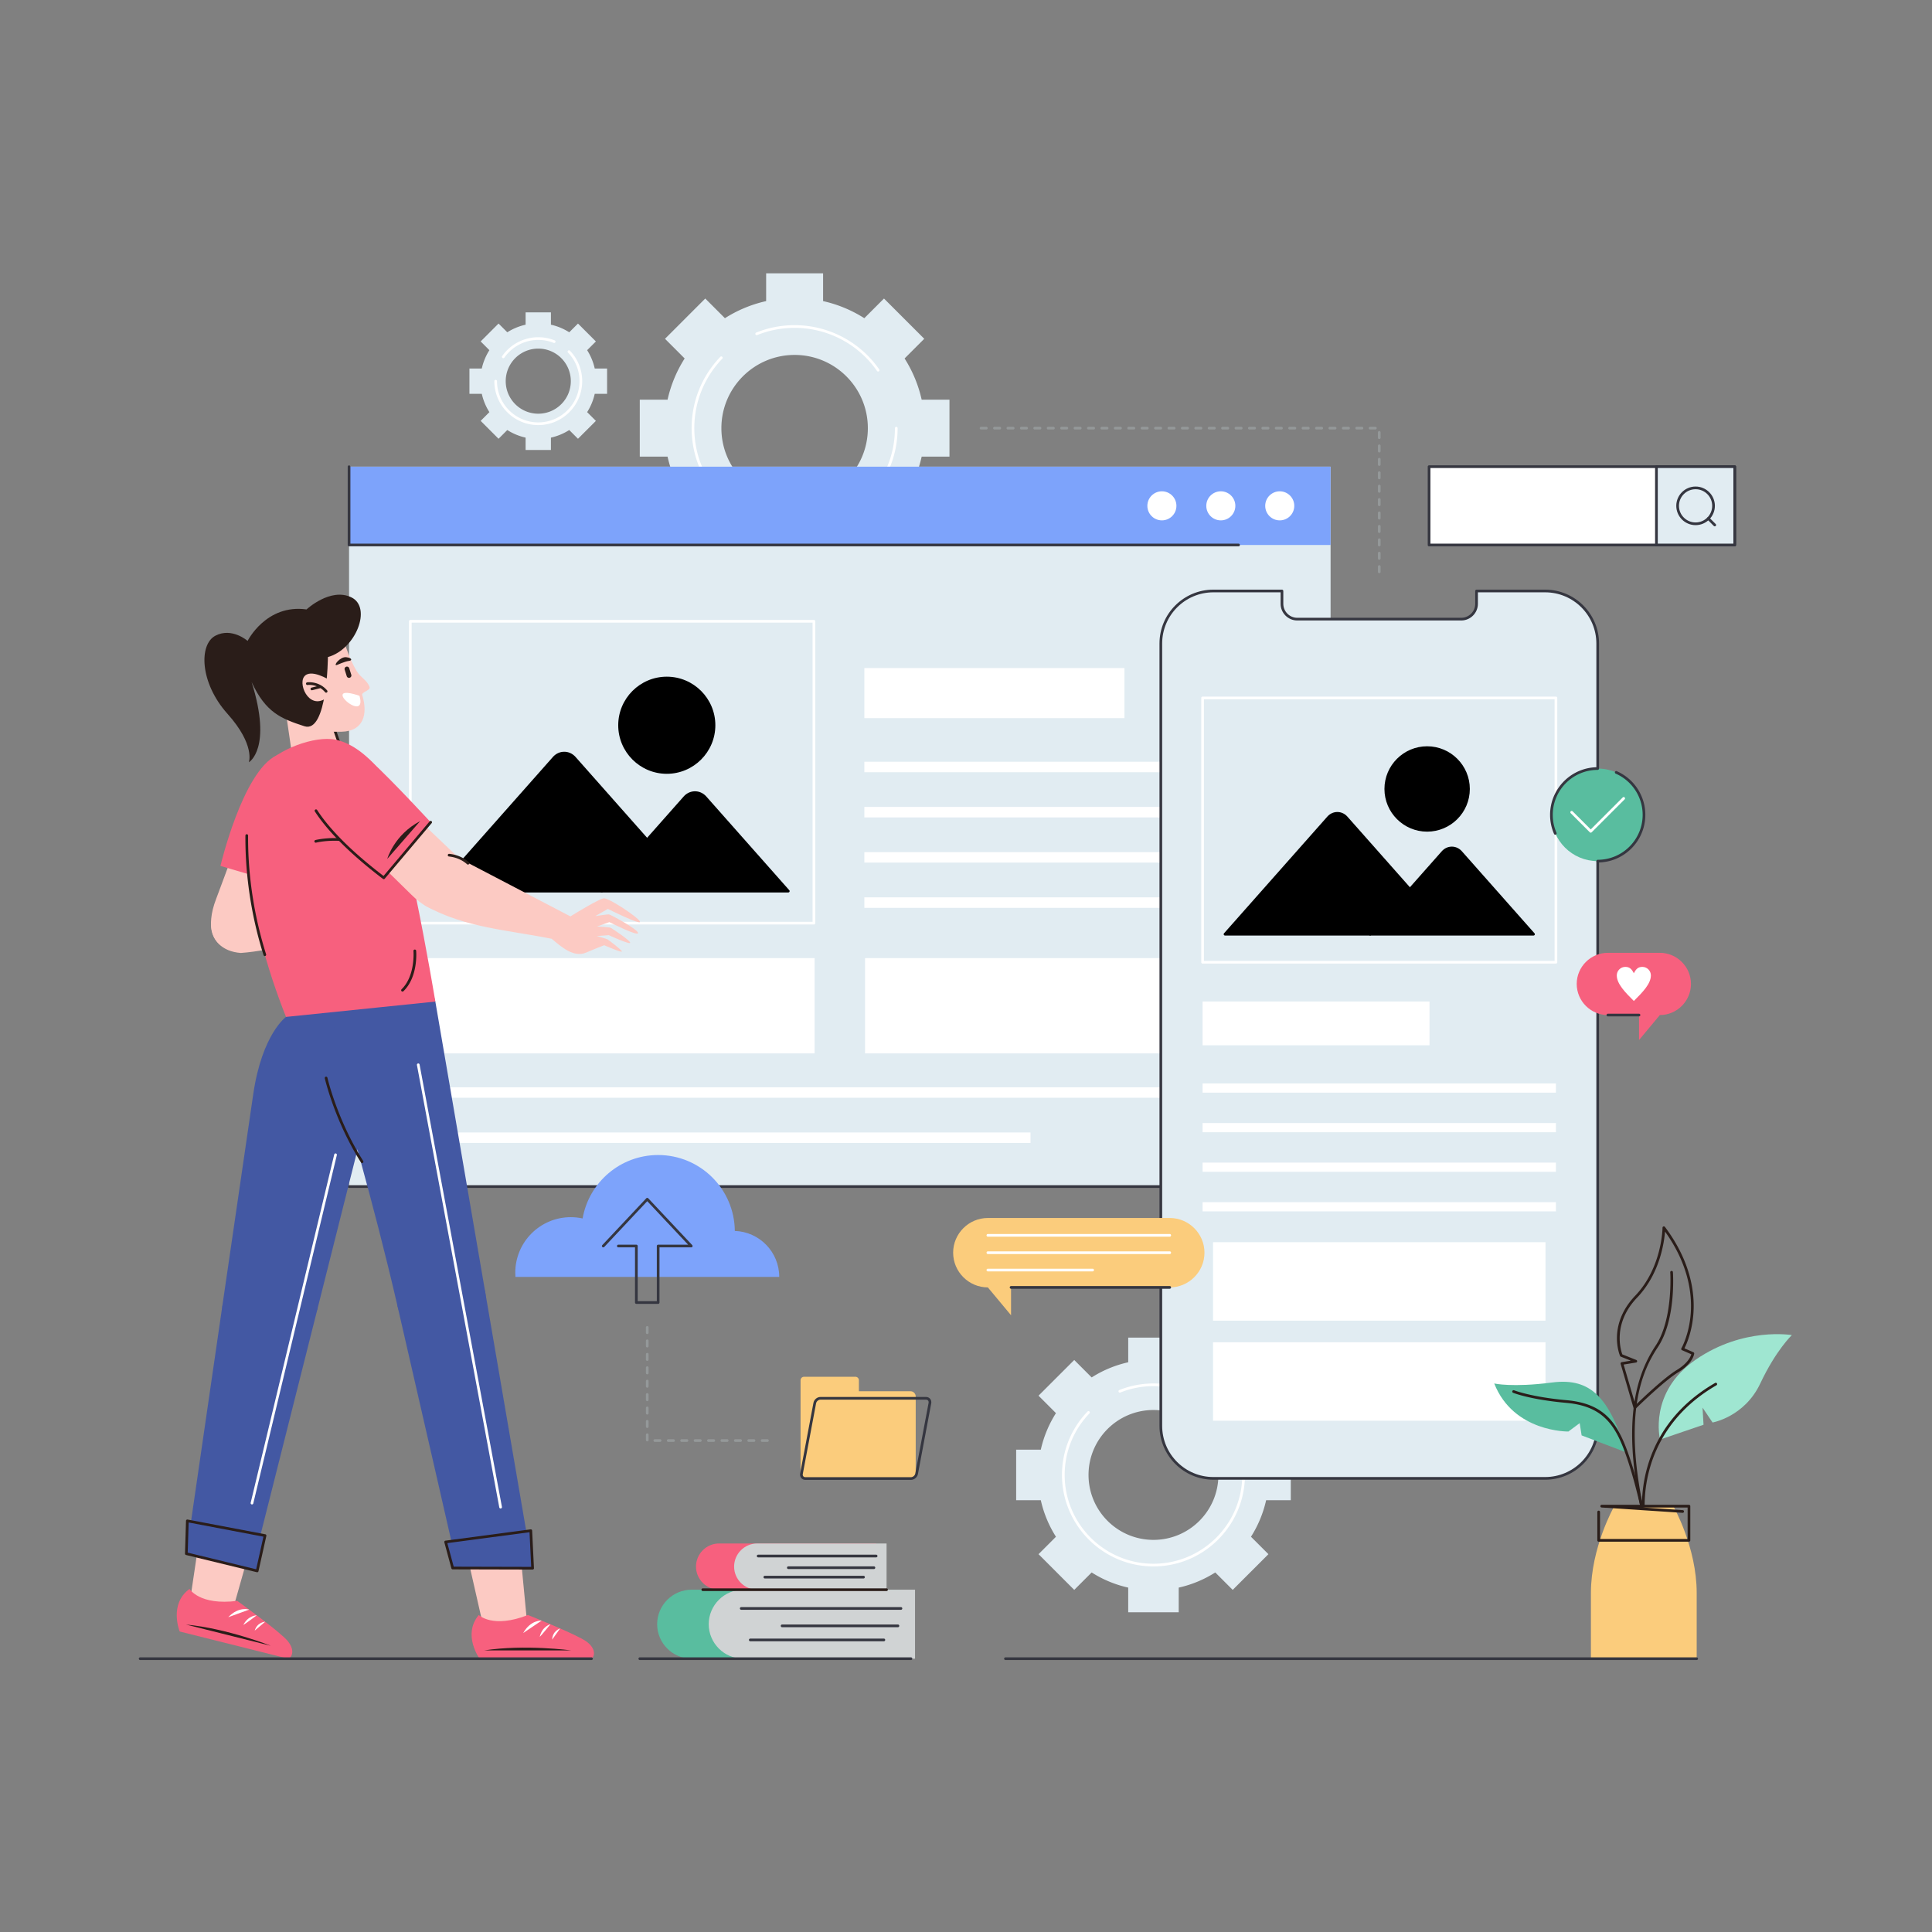 <?xml version="1.0" encoding="UTF-8" standalone="no"?>
<svg
   viewBox="0 0 3000 3000"
   version="1.1"
   id="svg427"
   sodipodi:docname="1.svg"
   inkscape:version="1.2.1 (9c6d41e410, 2022-07-14)"
   xmlns:inkscape="http://www.inkscape.org/namespaces/inkscape"
   xmlns:sodipodi="http://sodipodi.sourceforge.net/DTD/sodipodi-0.dtd"
   xmlns="http://www.w3.org/2000/svg"
   xmlns:svg="http://www.w3.org/2000/svg">
  <rect x="0" y="0" width="3000" height="3000" fill="#808080" stroke="none"/>
  <defs
     id="defs431" />
  <sodipodi:namedview
     id="namedview429"
     pagecolor="#505050"
     bordercolor="#eeeeee"
     borderopacity="1"
     inkscape:showpageshadow="0"
     inkscape:pageopacity="0"
     inkscape:pagecheckerboard="0"
     inkscape:deskcolor="#505050"
     showgrid="false"
     inkscape:zoom="0.27133333"
     inkscape:cx="1500"
     inkscape:cy="1500"
     inkscape:window-width="1920"
     inkscape:window-height="1017"
     inkscape:window-x="-8"
     inkscape:window-y="-8"
     inkscape:window-maximized="1"
     inkscape:current-layer="svg427" />
  <path
     fill="#e1ecf2"
     d="M1751.891 2115.33v-38.271h78.42v38.271a178.3 178.3 0 0 1 56.76 23.53l27.07-27.07 55.449 55.439-27.07 27.08a178.274 178.274 0 0 1 23.53 56.761h38.271v78.42h-38.271a178.268 178.268 0 0 1-23.53 56.76l27.07 27.07-55.449 55.45-27.07-27.07c-17.16 10.89-36.301 18.96-56.76 23.52v38.271h-78.42v-38.271a178.04 178.04 0 0 1-56.761-23.52l-27.069 27.07-55.45-55.45 27.069-27.07a178.312 178.312 0 0 1-23.529-56.76h-38.271v-78.42h38.271a178.295 178.295 0 0 1 23.529-56.761l-27.069-27.08 55.45-55.439 27.069 27.07c17.16-10.9 36.3-18.96 56.761-23.53zm110.509 103.649c-18.24-18.25-43.45-29.529-71.301-29.529-27.85 0-53.06 11.279-71.3 29.529-18.239 18.24-29.53 43.45-29.53 71.301 0 27.84 11.291 53.05 29.53 71.3 18.24 18.24 43.45 29.53 71.3 29.53 27.851 0 53.061-11.29 71.301-29.53 18.24-18.25 29.529-43.46 29.529-71.3.001-27.85-11.288-53.06-29.529-71.301z"
     class="colorE1ECF2 svgShape"
     id="path223" />
  <path
     fill="#ffffff"
     d="M1791.1 2432.325c-78.324 0-142.045-63.721-142.045-142.045 0-36.884 14.074-71.842 39.632-98.435a2.084 2.084 0 1 1 3.006 2.888c-24.806 25.813-38.468 59.745-38.468 95.546 0 76.024 61.851 137.875 137.875 137.875s137.875-61.851 137.875-137.875a2.086 2.086 0 0 1 4.17 0c0 78.325-63.721 142.046-142.045 142.046zm114.992-219.78a2.083 2.083 0 0 1-1.714-.895c-25.807-37.098-68.154-59.245-113.278-59.245-17.809 0-35.119 3.337-51.45 9.918a2.082 2.082 0 0 1-2.713-1.154 2.084 2.084 0 0 1 1.154-2.713c16.829-6.782 34.664-10.221 53.009-10.221 46.488 0 90.115 22.816 116.702 61.034a2.086 2.086 0 0 1-1.71 3.276z"
     class="colorFFF svgShape"
     id="path225" />
  <path
     fill="#e1ecf2"
     d="M1189.66 467.55V424.4h88.439v43.149a201.07 201.07 0 0 1 64.011 26.54l30.53-30.54 62.529 62.53-30.529 30.54a201.001 201.001 0 0 1 26.529 64h43.16v88.439h-43.16a201.165 201.165 0 0 1-26.529 64.011l30.529 30.529-62.529 62.53-30.53-30.53a201.04 201.04 0 0 1-64.011 26.53v43.16h-88.439v-43.16a200.98 200.98 0 0 1-64-26.53l-30.54 30.53-62.53-62.53 30.54-30.529c-12.29-19.36-21.39-40.94-26.54-64.011h-43.15V620.62h43.149c5.15-23.07 14.25-44.65 26.54-64l-30.54-30.54 62.53-62.53 30.54 30.54c19.351-12.29 40.931-21.39 64.001-26.54zm124.63 116.89c-20.57-20.58-49-33.311-80.41-33.311-31.399 0-59.83 12.73-80.399 33.311-20.58 20.569-33.311 49-33.311 80.399 0 31.4 12.73 59.83 33.311 80.41 20.569 20.57 49 33.3 80.399 33.3 31.41 0 59.84-12.729 80.41-33.3 20.57-20.58 33.3-49.01 33.3-80.41 0-31.399-12.73-59.829-33.3-80.399z"
     class="colorE1ECF2 svgShape"
     id="path227" />
  <path
     fill="#ffffff"
     d="M1233.88 824.765c-88.177 0-159.915-71.742-159.915-159.925 0-41.534 15.847-80.889 44.622-110.815a2.086 2.086 0 0 1 3.006 2.89c-28.024 29.145-43.458 67.474-43.458 107.925 0 85.883 69.867 155.755 155.745 155.755 85.883 0 155.755-69.872 155.755-155.755a2.086 2.086 0 0 1 4.17 0c0 88.182-71.742 159.925-159.925 159.925zm129.672-247.85c-.66 0-1.309-.312-1.714-.895-29.137-41.907-76.972-66.926-127.958-66.926-20.09 0-39.645 3.768-58.123 11.2a2.085 2.085 0 0 1-1.555-3.869c18.974-7.631 39.053-11.501 59.678-11.501 52.351 0 101.465 25.688 131.382 68.715a2.085 2.085 0 0 1-1.71 3.276z"
     class="colorFFF svgShape"
     id="path229" />
  <path
     fill="#e1ecf2"
     d="M2066.14 724.67H542.01v1117.79h1524.13z"
     class="colorE1ECF2 svgShape"
     id="path231" />
  <path
     fill="#7da3fb"
     d="M2066.14 724.67H542.01v121.59h1524.13z"
     class="color7DA3FB svgShape"
     id="path233" />
  <path
     fill="#ffffff"
     d="M1987.18 762.9c-12.47 0-22.56 10.1-22.56 22.56 0 12.47 10.09 22.57 22.56 22.57 12.461 0 22.561-10.101 22.561-22.57-.001-12.46-10.1-22.56-22.561-22.56zm-91.5 0c-12.459 0-22.56 10.1-22.56 22.56 0 12.47 10.1 22.57 22.56 22.57 12.461 0 22.561-10.101 22.561-22.57-.001-12.46-10.1-22.56-22.561-22.56zm-91.5 0c-12.459 0-22.56 10.1-22.56 22.56 0 12.47 10.1 22.57 22.56 22.57 12.461 0 22.561-10.101 22.561-22.57-.001-12.46-10.1-22.56-22.561-22.56z"
     class="colorFFF svgShape"
     id="path235" />
  <path
     fill="#353640"
     d="M1923.25 848.345H542.01a2.086 2.086 0 0 1-2.085-2.085V724.67a2.086 2.086 0 0 1 4.17 0v119.505H1923.25a2.086 2.086 0 0 1 0 4.17zm142.89 996.2H542.01a2.086 2.086 0 0 1 0-4.17h1524.13a2.086 2.086 0 0 1 0 4.17z"
     class="color353640 svgShape"
     id="path237" />
  <path
     fill="#ffffff"
     d="M1263.83 1435.555h-626.7a2.086 2.086 0 0 1-2.085-2.085V964.7c0-1.151.934-2.085 2.085-2.085h626.7c1.151 0 2.085.934 2.085 2.085v468.77a2.086 2.086 0 0 1-2.085 2.085zm-624.615-4.17h622.53v-464.6h-622.53v464.6z"
     class="colorFFF svgShape"
     id="path239" />
  <g
     fill="#ffffff"
     class="colorFFF svgShape"
     id="g251">
    <path
       d="m892.3 1176.93 112.54 127.141-70.51 79.649h-257.4l183.051-206.79c8.889-10.04 23.429-10.04 32.319 0z"
       fill="#000000"
       class="color000 svgShape"
       id="path241" />
    <path
       d="M934.33 1385.805h-257.4a2.085 2.085 0 0 1-1.561-3.467l183.051-206.79c4.701-5.31 10.994-8.233 17.721-8.233s13.02 2.924 17.721 8.233l112.54 127.141a2.084 2.084 0 0 1 0 2.764l-70.51 79.649a2.087 2.087 0 0 1-1.562.703zm-252.77-4.17h251.831l68.664-77.564-111.316-125.759c-3.898-4.402-9.083-6.827-14.599-6.827s-10.701 2.424-14.599 6.827L681.56 1381.635z"
       fill="#000000"
       class="color000 svgShape"
       id="path243" />
    <path
       d="m1095.34 1238.35 128.68 145.37H934.33l128.68-145.37c8.89-10.05 23.44-10.05 32.33 0z"
       fill="#000000"
       class="color000 svgShape"
       id="path245" />
    <path
       d="M1224.04 1385.805H934.33a2.085 2.085 0 0 1-1.561-3.467l128.68-145.37c4.701-5.314 10.996-8.241 17.727-8.241 6.73 0 13.025 2.927 17.726 8.241l128.522 145.192a2.086 2.086 0 0 1-1.384 3.645zm-285.08-4.17h280.43l-125.611-141.903c-3.899-4.407-9.085-6.834-14.604-6.834-5.519 0-10.706 2.427-14.604 6.833L938.96 1381.635zm96.43-328.805c40.49 0 73.32 32.83 73.32 73.319 0 40.5-32.83 73.33-73.32 73.33-40.5 0-73.329-32.83-73.329-73.33 0-40.489 32.829-73.319 73.329-73.319z"
       fill="#000000"
       class="color000 svgShape"
       id="path247" />
    <path
       d="M1035.39 1201.564c-41.583 0-75.414-33.831-75.414-75.415 0-41.578 33.831-75.404 75.414-75.404 41.579 0 75.405 33.826 75.405 75.404 0 41.584-33.827 75.415-75.405 75.415zm0-146.649c-39.284 0-71.244 31.956-71.244 71.234 0 39.285 31.96 71.245 71.244 71.245 39.279 0 71.235-31.96 71.235-71.245 0-39.278-31.956-71.234-71.235-71.234z"
       fill="#000000"
       class="color000 svgShape"
       id="path249" />
  </g>
  <path
     fill="#ffffff"
     d="M1342.16 1037.39h403.88v77.71h-403.88zm0 145.4h628.87v16.3h-628.87zm0 70.189h628.87v16.301h-628.87zm0 70.191h628.87v16.3h-628.87zm0 70.19h628.87v16.3h-628.87zm-77.25 242.28h-626.7v-147.9h626.7zm705.04 0h-626.7v-147.9h626.7zm-1331.74 52.64h1331.74v16.29H638.21zm0 70.19h961.96v16.29H638.21z"
     class="colorFFF svgShape"
     id="path253" />
  <path
     fill="#59bd9f"
     d="M1399.03 2468.46h-325.06c-29.46 0-53.56 24.11-53.56 53.57 0 29.47 24.1 53.57 53.56 53.57h325.061v-107.14h-.001z"
     class="color59BD9F svgShape"
     id="path255" />
  <path
     fill="#d0d3d4"
     d="M1420.87 2468.46h-266.8c-29.471 0-53.57 24.11-53.57 53.57 0 29.47 24.1 53.57 53.57 53.57h266.8v-107.14z"
     class="colorD0D3D4 svgShape"
     id="path257" />
  <path
     fill="#353640"
     d="M1399.03 2499.675h-248.08a2.086 2.086 0 0 1 0-4.17h248.08a2.086 2.086 0 0 1 0 4.17zm-4.69 27.04H1214.4a2.086 2.086 0 0 1 0-4.17h179.939a2.086 2.086 0 0 1 .001 4.17zm-21.84 21.849h-207.51a2.086 2.086 0 0 1 0-4.17h207.51a2.086 2.086 0 0 1 0 4.17z"
     class="color353640 svgShape"
     id="path259" />
  <path
     fill="#f7607e"
     d="M1360.52 2396.69h-243.9c-19.74 0-35.88 16.149-35.88 35.89 0 19.739 16.14 35.88 35.88 35.88h243.899v-71.77h.001z"
     class="colorF7607E svgShape"
     id="path261" />
  <path
     fill="#d0d3d4"
     d="M1376.66 2396.69H1175.8c-19.729 0-35.88 16.149-35.88 35.89 0 19.739 16.15 35.88 35.88 35.88h200.86v-71.77z"
     class="colorD0D3D4 svgShape"
     id="path263" />
  <path
     fill="#353640"
     d="M1360.52 2418.285H1177.2a2.086 2.086 0 0 1 0-4.17h183.319a2.086 2.086 0 0 1 .001 4.17zm-3.459 18.12H1224.09a2.086 2.086 0 0 1 0-4.17h132.971a2.086 2.086 0 0 1 0 4.17zm-16.141 14.63h-153.34a2.086 2.086 0 0 1 0-4.17h153.34a2.086 2.086 0 0 1 0 4.17z"
     class="color353640 svgShape"
     id="path265" />
  <path
     fill="#2a1d19"
     d="M1376.66 2470.545h-285.43a2.086 2.086 0 0 1 0-4.17h285.43a2.086 2.086 0 0 1 0 4.17z"
     class="color2A1D19 svgShape"
     id="path267" />
  <path
     fill="#fccac3"
     d="m442.42 1096.16 11.75 80.33 83.53 9.41-33.45-96.68z"
     class="colorFCCAC3 svgShape"
     id="path269" />
  <path
     fill="#2a1d19"
     d="M527.68 1159.005a2.085 2.085 0 0 1-1.97-1.403l-9.6-27.729a2.084 2.084 0 1 1 3.94-1.364l9.6 27.729a2.084 2.084 0 0 1-1.97 2.767z"
     class="color2A1D19 svgShape"
     id="path271" />
  <path
     fill="#fccac3"
     d="M536.77 1003.35s6.58 21.301 17.051 38.671c6.199 10.289 16.619 14.319 20.09 25 1.609 4.97-12.83 7.619-11.44 12.159 9.391 30.7 1.25 56.4-31.97 57.03-33.21.62-78.33 0-107.79-61.42-29.451-61.42 68.309-162.31 114.059-71.44z"
     class="colorFCCAC3 svgShape"
     id="path273" />
  <path
     fill="#2a1d19"
     d="M475.98 946.32s36.97-34.471 69.56-18.8c32.59 15.67 6.9 80.84-36.35 92.75 0 0-.78 119.09-36.551 107.409-35.77-11.68-59.96-20.92-81.89-68.55 32.49 103.63-4.29 124.48-4.29 124.48s10.03-26.95-33.21-75.21c-43.24-48.25-44.5-107.79-18.81-121.261 25.7-13.47 50.04 8.061 50.04 8.061s28.832-57.649 91.501-48.879z"
     class="color2A1D19 svgShape"
     id="path275" />
  <path
     fill="#2a1d19"
     d="M535.24 1039.88a3.69 3.69 0 0 1 2.43-4.63c1.94-.61 4.02.479 4.62 2.43l3.17 10.07a3.695 3.695 0 0 1-2.43 4.63 3.695 3.695 0 0 1-4.63-2.43l-3.16-10.07z"
     class="color2A1D19 svgShape"
     id="path277" />
  <path
     fill="#ffffff"
     d="M558.24 1080.44s-27.58-10.03-26.33-.32c1.26 9.72 35.16 32.02 26.33.32z"
     class="colorFFF svgShape"
     id="path279" />
  <path
     fill="#2a1d19"
     d="M522.99 1032.65s13.16-5.79 18.64-6.341c5.48-.55 5.56-4.63-3.99-5.8-9.56-1.179-20.92 13.861-14.65 12.141z"
     class="color2A1D19 svgShape"
     id="path281" />
  <path
     fill="#fccac3"
     d="M511.89 1056.11s-30.079-18.96-39.79-5.17c-9.71 13.789 10.851 56.479 39.48 28.829l.31-23.659z"
     class="colorFCCAC3 svgShape"
     id="path283" />
  <path
     fill="#2a1d19"
     d="M506.411 1075.585a2.082 2.082 0 0 1-1.593-.738c-2.277-2.692-4.736-4.755-7.212-6.333l-12.772 3.247a2.084 2.084 0 1 1-1.027-4.041l8.103-2.06c-7.502-2.849-13.943-2.06-14.36-2.004a2.083 2.083 0 0 1-2.344-1.787 2.084 2.084 0 0 1 1.78-2.345c.743-.104 18.362-2.333 31.017 12.629a2.084 2.084 0 0 1-1.592 3.432z"
     class="color2A1D19 svgShape"
     id="path285" />
  <path
     fill="#fccac3"
     d="M393.72 1238.021s-49.96 136.789-57.8 156.97c-37.03 95.25 61.35 100.68 82.66 42.06 0 0 38.07-107.91 62.74-173.05 24.67-65.131-71.29-106.881-87.6-25.98z"
     class="colorFCCAC3 svgShape"
     id="path287" />
  <path
     fill="#fccac3"
     d="M373.89 1479.75c24.931-1.69 54.45-7.59 83.04-15.28l93.45-36.72c16.75 1.96 40.36 5.71 51.61-11.2 7.02-10.56 20.51-29.49 20.51-29.49s27.97-4.6 26.48-6.35c-1.49-1.75-24.051-3.4-26.681-3.39-2.64.02-16.11 4.47-16.11 4.47l13.94-10.62s33.78-4.86 32.14-7.62c-1.63-2.77-32.83-3.029-35.14-2.96-2.319.07-18.16 9.36-18.16 9.36l11.641-15.15s46.95-4.93 43.479-9.34c-3.47-4.42-48.3-.75-50.22.3-1.91 1.051-15.15 12.78-15.15 12.78l9.641-18.64s54.04-5.931 49.159-9.79c-4.89-3.851-57.399-4.54-62.52.12-5.641 5.12-21.77 38.55-26.391 48.279l-193.92 17.971c-50.448 7.41-50.878 79.01 9.202 83.27zm378.7 1054.84-51.44-226.44s20.569-56.46 95.5-16.38l21.689 226.92c.001 0-4.65 53.741-65.749 15.9z"
     class="colorFCCAC3 svgShape"
     id="path289" />
  <path
     fill="#f7607e"
     d="M743.49 2507.771s21.33 21.55 76.35 0c0 0 76.88 30.569 91.43 41.629 14.561 11.07 12.23 22.711 7.28 26.2H744.67s-27.07-37.26-1.18-67.829z"
     class="colorF7607E svgShape"
     id="path291" />
  <path
     fill="#2a1d19"
     d="M751.6 2562.75h135.68s-71.75-9.71-135.68 0z"
     class="color2A1D19 svgShape"
     id="path293" />
  <path
     fill="#ffffff"
     d="m812.42 2535.79 28.66-19.37s-16.93-1.45-28.66 19.37zm25.67 5.97c2.03-1.569 16.6-19.63 16.6-19.63s-13.001 3.33-16.6 19.63zm19.27 4.23 12.439-17.341c.001 0-11.809 3.551-12.439 17.341z"
     class="colorFFF svgShape"
     id="path295" />
  <path
     fill="#fccac3"
     d="m294.21 2491.56 34.14-229.689s39.631-45.17 94.94 19.35l-62.04 219.36c0-.001-23.8 48.389-67.04-9.021z"
     class="colorFCCAC3 svgShape"
     id="path297" />
  <path
     fill="#f7607e"
     d="M294.33 2467.28s15.46 26.08 74.07 18.55c0 0 67.14 48.32 78.58 62.59 11.43 14.261 6.35 25 .689 27.181L279 2533.37s-17.21-42.72 15.33-66.09z"
     class="colorF7607E svgShape"
     id="path299" />
  <path
     fill="#2a1d19"
     d="m288.85 2522.59 131.61 32.95s-67.25-26.85-131.61-32.95z"
     class="color2A1D19 svgShape"
     id="path301" />
  <path
     fill="#ffffff"
     d="m354.39 2511.21 32.5-11.83s-16.07-5.53-32.5 11.83zm23.45 12.019c2.35-1.029 20.87-15.01 20.87-15.01s-13.42.081-20.87 15.01zm17.67 8.781 16.28-13.8s-12.33.58-16.28 13.8z"
     class="colorFFF svgShape"
     id="path303" />
  <path
     fill="#4358a3"
     d="M444.12 1579.06s-36.96 26.311-50.75 119.061c-6.04 40.67-26.79 183.05-48.181 330.12-2.55 85.5 109.051 122.95 147.921 3.649 38.87-154.359 76.63-304.47 87.649-348.81 25.071-100.9-72.698-185.5-136.639-104.02z"
     class="color4358A3 svgShape"
     id="path305" />
  <path
     fill="#4358a3"
     d="m676 1555.24 77.33 450.479c13.82 79.82-107.25 128.94-136.17 22.021-37.98-164.95-82.62-312.69-97.2-370.98-32.58-130.35 130.36-208.06 156.04-101.52z"
     class="color4358A3 svgShape"
     id="path307" />
  <path
     fill="#2a1d19"
     d="M562.232 1805.945c-.69 0-1.365-.342-1.762-.967-40.763-64.183-55.965-129.901-56.114-130.558a2.084 2.084 0 1 1 4.066-.922c.147.649 15.208 65.695 55.568 129.243a2.085 2.085 0 0 1-1.758 3.204z"
     class="color2A1D19 svgShape"
     id="path309" />
  <path
     fill="#4358a3"
     d="M345.189 2028.22c-27.399 188.32-55.85 384.34-55.85 384.34l102.78 20.051s51.399-203.811 100.99-400.721c0 0 1.529-68.699-60.511-74.34-61.948-5.64-87.338 70.45-87.409 70.67z"
     class="color4358A3 svgShape"
     id="path311" />
  <path
     fill="#4358a3"
     d="m290.92 2361.59 120.641 22.88-12.221 54.83-110-26.74z"
     class="color4358A3 svgShape"
     id="path313" />
  <path
     fill="#2a1d19"
     d="M399.34 2441.385c-.165 0-.33-.02-.493-.059l-110-26.74a2.084 2.084 0 0 1-1.591-2.091l1.58-50.97a2.088 2.088 0 0 1 2.472-1.985l120.641 22.88a2.081 2.081 0 0 1 1.646 2.502l-12.221 54.83a2.084 2.084 0 0 1-2.034 1.633zm-107.864-30.451 106.291 25.838 11.29-50.654-116.129-22.024-1.452 46.84z"
     class="color2A1D19 svgShape"
     id="path315" />
  <path
     fill="#ffffff"
     d="M391.282 2336.076a2.085 2.085 0 0 1-2.029-2.573l129.729-540.84a2.085 2.085 0 1 1 4.055.973l-129.729 540.84a2.086 2.086 0 0 1-2.026 1.6z"
     class="colorFFF svgShape"
     id="path317" />
  <path
     fill="#4358a3"
     d="m753.33 2005.69 73.71 429.439H710.48s-46.36-203.439-93.32-407.39c-.01-.101-5.73-41.561 57.26-59.94 62.92-18.349 78.84 37.651 78.91 37.891z"
     class="color4358A3 svgShape"
     id="path319" />
  <path
     fill="#4358a3"
     d="m702.95 2434.81-10.96-40.42 132.23-17.55 2.82 58.29z"
     class="color4358A3 svgShape"
     id="path321" />
  <path
     fill="#2a1d19"
     d="M827.04 2437.215h-.005l-124.09-.32a2.085 2.085 0 0 1-2.007-1.539l-10.96-40.42a2.082 2.082 0 0 1 1.737-2.612l132.229-17.55a2.062 2.062 0 0 1 1.61.466c.448.373.719.917.747 1.5l2.806 58a2.086 2.086 0 0 1-2.048 2.476l-.019-.001zm-122.494-4.486 120.305.311-2.605-53.834-127.621 16.938 9.921 36.585z"
     class="color2A1D19 svgShape"
     id="path323" />
  <path
     fill="#ffffff"
     d="M777.328 2342.345c-.985 0-1.861-.7-2.047-1.703l-127.85-686.859a2.086 2.086 0 0 1 1.668-2.432 2.08 2.08 0 0 1 2.431 1.668l127.85 686.859a2.086 2.086 0 0 1-2.052 2.467z"
     class="colorFFF svgShape"
     id="path325" />
  <path
     fill="#f7607e"
     d="m450.66 1376.44-108.34-31.83s34.439-146.721 87.449-171.86c53-25.15 83.92 40.74 69.801 82.26-14.131 41.52-48.91 121.43-48.91 121.43z"
     class="colorF7607E svgShape"
     id="path327" />
  <path
     fill="#f7607e"
     d="M587.64 1193.64c35.72 40.73 88.36 361.6 88.36 361.6l-231.88 23.819c-62.38-156.25-83.61-324.83-35.05-387.92 21.029-27.319 79.75-49.199 111.939-42.569 20.591 4.25 43.001 18.13 66.631 45.07z"
     class="colorF7607E svgShape"
     id="path329" />
  <path
     fill="#2a1d19"
     d="M584.538 1321.746c-.346 0-.697-.086-1.021-.269-44.583-25.095-92.236-13.143-92.712-13.019a2.084 2.084 0 0 1-2.542-1.493 2.084 2.084 0 0 1 1.491-2.542c.491-.128 49.718-12.522 95.809 13.42a2.085 2.085 0 0 1-1.025 3.903zm40.472 217.989a2.084 2.084 0 0 1-1.453-3.58c21.57-20.968 18.52-59.042 18.486-59.423a2.086 2.086 0 0 1 1.895-2.259 2.086 2.086 0 0 1 2.259 1.894c.144 1.64 3.272 40.415-19.734 62.779a2.08 2.08 0 0 1-1.453.589zm-213.801-55.18a2.085 2.085 0 0 1-1.988-1.459c-23.864-75.802-28.478-142.803-28.146-185.662a2.085 2.085 0 0 1 2.084-2.069h.017a2.086 2.086 0 0 1 2.069 2.101c-.329 42.559 4.253 109.094 27.954 184.377a2.085 2.085 0 0 1-1.99 2.712z"
     class="color2A1D19 svgShape"
     id="path331" />
  <path
     fill="#fccac3"
     d="M519.09 1273s97.48 94.05 119.12 115.729c67.521 67.641 119.76-9.34 71.851-58.659 0 0-82.2-77.87-131.841-126.73-49.64-48.861-126.56 22.09-59.13 69.66z"
     class="colorFCCAC3 svgShape"
     id="path333" />
  <path
     fill="#f7607e"
     d="m668.72 1276.78-72.85 86.27s-120.34-90.729-121.95-149.37c-1.609-58.649 71.15-60.34 103.44-30.659 32.28 29.679 91.36 93.759 91.36 93.759z"
     class="colorF7607E svgShape"
     id="path335" />
  <path
     fill="#2a1d19"
     d="M595.869 1365.135c-.44 0-.884-.139-1.26-.424-61.918-47.02-91.657-82.907-105.703-104.732a2.086 2.086 0 0 1 3.507-2.257c13.744 21.358 42.783 56.41 103.142 102.469l71.571-84.755a2.085 2.085 0 1 1 3.186 2.69l-72.85 86.27a2.08 2.08 0 0 1-1.593.739z"
     class="color2A1D19 svgShape"
     id="path337" />
  <path
     fill="#2a1d19"
     d="m652.38 1275.04-51.04 58.65s10.5-37.419 51.04-58.65z"
     class="color2A1D19 svgShape"
     id="path339" />
  <path
     fill="#fccac3"
     d="M660.91 1406.68c61.51 34.091 128.149 37.421 195.72 51.061 13.92 11.49 33.73 30.02 53.66 21.35 12.44-5.41 27.899-11.34 27.899-11.34s27.82 12.11 27.5 9.67c-.319-2.439-19.649-17.02-22.02-18.54-2.37-1.52-17.07-5.34-17.07-5.34l18.69-1.45s33.19 15.25 33.32 11.82c.14-3.43-27.75-21.79-29.87-23.07-2.13-1.279-21.75-2.14-21.75-2.14l19.26-6.85s45.061 22.84 44.5 16.859c-.55-5.99-42.98-28.729-45.311-28.899-2.329-.171-21.039 2.689-21.039 2.689l19.489-11.149s52.021 26.05 49.86 19.739c-2.15-6.3-48.95-37.41-56.26-36.2-8.04 1.33-41.95 22.011-51.75 28.07L701 1326.49c-49.65-22.63-91.61 41.47-40.09 80.19z"
     class="colorFCCAC3 svgShape"
     id="path341" />
  <path
     fill="#2a1d19"
     d="M726.669 1342.535c-.491 0-.984-.172-1.381-.524-9.729-8.612-20.652-11.288-28.102-12.016a2.085 2.085 0 0 1-1.872-2.278 2.077 2.077 0 0 1 2.278-1.872c8.063.789 19.893 3.691 30.459 13.044a2.084 2.084 0 0 1-1.382 3.646z"
     class="color2A1D19 svgShape"
     id="path343" />
  <path
     fill="#e1ecf2"
     d="M1884.09 917.68h106.54v19.91c0 13.09 10.71 23.8 23.8 23.8h254.561c13.09 0 23.8-10.71 23.8-23.8v-19.91h106.54c44.86 0 81.57 36.71 81.57 81.57v1214.79c0 44.87-36.71 81.58-81.57 81.58h-515.24c-44.859 0-81.57-36.71-81.57-81.58V999.25c-.001-44.86 36.709-81.57 81.569-81.57z"
     class="colorE1ECF2 svgShape"
     id="path345" />
  <path
     fill="#353640"
     d="M2399.33 2297.705h-515.24c-46.128 0-83.655-37.532-83.655-83.665V999.25c0-46.127 37.527-83.655 83.655-83.655h106.54c1.151 0 2.085.934 2.085 2.085v19.91c0 11.974 9.741 21.715 21.715 21.715h254.561c11.974 0 21.715-9.741 21.715-21.715v-19.91c0-1.151.934-2.085 2.085-2.085h106.54c46.128 0 83.655 37.528 83.655 83.655v1214.79c-.001 46.133-37.528 83.665-83.656 83.665zm-515.24-1377.94c-43.828 0-79.485 35.657-79.485 79.485v1214.79c0 43.834 35.657 79.495 79.485 79.495h515.24c43.828 0 79.485-35.661 79.485-79.495V999.25c0-43.828-35.657-79.485-79.485-79.485h-104.455v17.825c0 14.273-11.611 25.885-25.885 25.885h-254.56c-14.273 0-25.885-11.612-25.885-25.885v-17.825H1884.09z"
     class="color353640 svgShape"
     id="path347" />
  <path
     fill="#ffffff"
     d="M2416.05 1496.245h-548.68a2.086 2.086 0 0 1-2.085-2.085v-410.41c0-1.151.934-2.085 2.085-2.085h548.68c1.151 0 2.085.934 2.085 2.085v410.41a2.085 2.085 0 0 1-2.085 2.085zm-546.595-4.17h544.51v-406.24h-544.51v406.24z"
     class="colorFFF svgShape"
     id="path349" />
  <g
     fill="#ffffff"
     class="colorFFF svgShape"
     id="g361">
    <path
       d="m2090.78 1269.56 98.53 111.311-61.74 69.74h-225.35l160.26-181.051c7.78-8.789 20.52-8.789 28.3 0z"
       fill="#000000"
       class="color000 svgShape"
       id="path351" />
    <path
       d="M2127.57 1452.695h-225.35a2.085 2.085 0 0 1-1.561-3.467l160.26-181.051c4.164-4.704 9.743-7.295 15.711-7.295s11.548 2.591 15.712 7.295l98.53 111.311a2.086 2.086 0 0 1 0 2.764l-61.74 69.74a2.089 2.089 0 0 1-1.562.703zm-220.719-4.17h219.781l59.895-67.655-97.308-109.929c-3.361-3.797-7.832-5.889-12.589-5.889s-9.227 2.091-12.588 5.889l-157.191 177.584z"
       fill="#000000"
       class="color000 svgShape"
       id="path353" />
    <path
       d="m2268.54 1323.33 112.66 127.28h-253.63l112.67-127.28c7.78-8.79 20.52-8.79 28.3 0z"
       fill="#000000"
       class="color000 svgShape"
       id="path355" />
    <path
       d="M2381.22 1452.695h-253.65a2.085 2.085 0 0 1-1.561-3.467l112.67-127.28c4.164-4.705 9.743-7.296 15.711-7.296s11.548 2.591 15.712 7.296l112.503 127.103a2.084 2.084 0 0 1-1.385 3.644zm-249.02-4.17h244.37l-109.592-123.813c-3.361-3.798-7.832-5.889-12.589-5.889s-9.227 2.091-12.588 5.889L2132.2 1448.525zm83.85-287.615c35.45 0 64.2 28.74 64.2 64.19 0 35.459-28.75 64.199-64.2 64.199s-64.2-28.74-64.2-64.199c0-35.45 28.75-64.19 64.2-64.19z"
       fill="#000000"
       class="color000 svgShape"
       id="path357" />
    <path
       d="M2216.05 1291.385c-36.55 0-66.285-29.735-66.285-66.284 0-36.544 29.735-66.275 66.285-66.275s66.285 29.731 66.285 66.275c0 36.549-29.735 66.284-66.285 66.284zm0-128.39c-34.25 0-62.115 27.86-62.115 62.105 0 34.25 27.865 62.114 62.115 62.114s62.115-27.864 62.115-62.114c0-34.245-27.865-62.105-62.115-62.105z"
       fill="#000000"
       class="color000 svgShape"
       id="path359" />
  </g>
  <path
     fill="#ffffff"
     d="M1867.37 1555.1h352.38v68.03h-352.38zm0 127.29h548.68v14.27h-548.68zm0 61.45h548.68v14.27h-548.68zm0 61.46h548.68v14.26h-548.68zm0 61.45h548.68v14.271h-548.68zm532.47 183.96h-516.26v-121.84h516.26zm0 155.38h-516.26v-121.84h516.26z"
     class="colorFFF svgShape"
     id="path363" />
  <path
     fill="#59bd9f"
     d="M2320.24 2148.26s28.04 6.511 89.63-1.51c61.59-8.01 89.13 25.04 115.67 108.66l-69.601-26.54-3.01-19.03-17.52 13.021c.001-.001-85.13 1.499-115.169-74.601z"
     class="color59BD9F svgShape"
     id="path365" />
  <path
     fill="#9fe6d1"
     d="M2782.42 2073.14s-75.11-13.02-149.22 38.051c-74.11 51.08-55.48 124.149-55.48 124.149s45.47-15.49 67.5-23l-1.51-26.54 15.53 23.03s49.57-8.511 74.109-60.591c24.531-52.069 49.071-75.099 49.071-75.099z"
     class="color9FE6D1 svgShape"
     id="path367" />
  <path
     fill="#2a1d19"
     d="M2552.578 2356.655a2.084 2.084 0 0 1-2.043-1.68c-.105-.529-10.682-53.483-26.958-98.861-16.341-45.531-36.528-72.85-91.362-77.747-55.747-4.98-81.64-15.229-82.715-15.663a2.086 2.086 0 0 1 1.56-3.867c.259.104 26.491 10.46 81.526 15.376 57.054 5.097 78.006 33.373 94.917 80.493 9.79 27.297 17.528 57.3 22.192 77.138.377-13.481 2.204-31.859 7.885-52.325 6.825-24.593 17.795-47.379 32.604-67.727 18.499-25.419 43.064-47.068 73.015-64.348a2.085 2.085 0 1 1 2.084 3.612c-66.642 38.447-93.167 91.687-103.685 129.578-11.393 41.047-6.999 73.321-6.953 73.643a2.087 2.087 0 0 1-2.067 2.378z"
     class="color2A1D19 svgShape"
     id="path369" />
  <path
     fill="#2a1d19"
     d="M2538.56 2187.885a2.086 2.086 0 0 1-2.001-1.501l-20.03-68.6a2.085 2.085 0 0 1 1.665-2.641l14.125-2.303-15.563-6.225a2.083 2.083 0 0 1-1.138-1.104c-.212-.487-5.186-12.137-4.805-29.545.351-16.018 5.534-40.101 28.239-63.866 41.966-43.905 42.493-105.098 42.493-105.711a2.087 2.087 0 0 1 3.753-1.25c40.736 54.317 46.533 103.175 44.223 134.596-2.095 28.486-10.817 47.8-13.944 53.922l13.949 6.104a2.084 2.084 0 0 1 1.239 2.112c-.059.604-1.709 14.94-25.021 29.119-22.223 13.526-65.288 55.867-65.72 56.294a2.092 2.092 0 0 1-1.464.599zm-17.369-69.006 18.396 63.002c9.626-9.348 44.217-42.418 63.988-54.452 17.171-10.443 21.616-20.815 22.706-24.536l-14.448-6.322a2.087 2.087 0 0 1-.966-2.96c.121-.207 12.112-21.164 14.51-54.405 2.146-29.753-3.19-75.562-39.961-126.853-1.275 16.794-7.999 65.644-43.351 102.628-38.623 40.427-25.214 81.966-22.927 88.098l21.694 8.677a2.085 2.085 0 0 1-.438 3.993l-19.203 3.13z"
     class="color2A1D19 svgShape"
     id="path371" />
  <path
     fill="#2a1d19"
     d="M2552.578 2356.655a2.086 2.086 0 0 1-2.031-1.623c-15.33-67.393-19.806-125.619-13.302-173.062 4.88-35.597 15.88-65.843 33.63-92.467 27.316-40.984 22.734-113.147 22.685-113.871a2.086 2.086 0 0 1 4.161-.285c.207 3.014 4.736 74.293-23.375 116.469-25.413 38.119-55.106 106.782-19.731 262.29a2.086 2.086 0 0 1-2.037 2.549z"
     class="color2A1D19 svgShape"
     id="path373" />
  <path
     fill="#fbcc7c"
     d="M2506.14 2339.76h92.72s35.76 63.22 35.76 133.591v102.25h-164.24v-102.25c0-70.372 35.76-133.591 35.76-133.591z"
     class="colorFBCC7C svgShape"
     id="path375" />
  <path
     fill="#2a1d19"
     d="M2622.6 2393.925h-140.2a2.086 2.086 0 0 1-2.085-2.085v-44.069a2.086 2.086 0 0 1 4.17 0v41.984h136.029v-48.91h-69.868l62.29 4.096c1.149.075 2.02 1.067 1.943 2.217s-1.057 2.048-2.217 1.943l-125.649-8.261a2.084 2.084 0 0 1 .137-4.165h135.45c1.151 0 2.085.934 2.085 2.085v53.08a2.086 2.086 0 0 1-2.085 2.085z"
     class="color2A1D19 svgShape"
     id="path377" />
  <path
     fill="#e1ecf2"
     d="M816.16 504.18V485h39.31v19.18a89.45 89.45 0 0 1 28.45 11.79l13.57-13.569 27.79 27.79-13.57 13.569a89.375 89.375 0 0 1 11.79 28.45h19.18v39.3H923.5a89.356 89.356 0 0 1-11.79 28.45l13.57 13.57-27.79 27.79-13.57-13.57a89.46 89.46 0 0 1-28.45 11.79v19.18h-39.31v-19.18a89.406 89.406 0 0 1-28.44-11.79l-13.569 13.57-27.79-27.79 13.569-13.57a89.157 89.157 0 0 1-11.8-28.45h-19.18v-39.3h19.18a89.157 89.157 0 0 1 11.8-28.45l-13.57-13.57 27.79-27.791 13.569 13.57a89.442 89.442 0 0 1 28.441-11.789zm55.39 51.94c-9.14-9.141-21.78-14.8-35.729-14.8-13.96 0-26.601 5.659-35.74 14.8-9.141 9.15-14.8 21.78-14.8 35.74s5.659 26.59 14.8 35.729c9.14 9.15 21.78 14.8 35.74 14.8 13.949 0 26.59-5.649 35.729-14.8 9.15-9.14 14.8-21.77 14.8-35.729s-5.65-26.59-14.8-35.74z"
     class="colorE1ECF2 svgShape"
     id="path379" />
  <path
     fill="#ffffff"
     d="M835.82 660.075c-37.614 0-68.216-30.601-68.216-68.215a2.086 2.086 0 0 1 4.17 0c0 35.314 28.731 64.045 64.046 64.045 35.314 0 64.045-28.73 64.045-64.045 0-16.629-6.349-32.392-17.878-44.385a2.085 2.085 0 0 1 3.006-2.89c12.279 12.773 19.042 29.563 19.042 47.275 0 37.614-30.601 68.215-68.215 68.215zm-54.332-103.84a2.085 2.085 0 0 1-1.71-3.275c12.757-18.356 33.707-29.315 56.042-29.315 8.795 0 17.361 1.652 25.458 4.911a2.085 2.085 0 1 1-1.556 3.868c-7.6-3.058-15.642-4.609-23.901-4.609-20.97 0-40.641 10.29-52.618 27.525a2.085 2.085 0 0 1-1.715.895z"
     class="colorFFF svgShape"
     id="path381" />
  <path
     fill="#949899"
     d="M2141.71 890.075a2.086 2.086 0 0 1-2.085-2.085v-8.33a2.086 2.086 0 0 1 4.17 0v8.33a2.085 2.085 0 0 1-2.085 2.085zm0-20.829a2.086 2.086 0 0 1-2.085-2.085v-8.33a2.086 2.086 0 0 1 4.17 0v8.33a2.086 2.086 0 0 1-2.085 2.085zm0-20.83a2.086 2.086 0 0 1-2.085-2.085V838a2.086 2.086 0 0 1 4.17 0v8.33a2.086 2.086 0 0 1-2.085 2.086zm0-20.831a2.086 2.086 0 0 1-2.085-2.085v-8.33a2.086 2.086 0 0 1 4.17 0v8.33a2.085 2.085 0 0 1-2.085 2.085zm0-20.83a2.086 2.086 0 0 1-2.085-2.085v-8.33a2.086 2.086 0 0 1 4.17 0v8.33a2.085 2.085 0 0 1-2.085 2.085zm0-20.83a2.086 2.086 0 0 1-2.085-2.085v-8.33a2.086 2.086 0 0 1 4.17 0v8.33a2.085 2.085 0 0 1-2.085 2.085zm0-20.83a2.086 2.086 0 0 1-2.085-2.085v-8.33a2.086 2.086 0 0 1 4.17 0v8.33a2.085 2.085 0 0 1-2.085 2.085zm0-20.829a2.086 2.086 0 0 1-2.085-2.085v-8.33a2.086 2.086 0 0 1 4.17 0v8.33a2.086 2.086 0 0 1-2.085 2.085zm0-20.83a2.086 2.086 0 0 1-2.085-2.085v-8.33a2.086 2.086 0 0 1 4.17 0v8.33a2.086 2.086 0 0 1-2.085 2.085zm0-20.831a2.086 2.086 0 0 1-2.085-2.085v-8.33a2.086 2.086 0 0 1 4.17 0v8.33a2.085 2.085 0 0 1-2.085 2.085zm0-20.83a2.086 2.086 0 0 1-2.085-2.085v-8.33a2.086 2.086 0 0 1 4.17 0v8.33a2.085 2.085 0 0 1-2.085 2.085zm-5.98-14.85h-8.33a2.086 2.086 0 0 1 0-4.17h8.33a2.086 2.086 0 0 1 0 4.17zm-20.83 0h-8.33a2.086 2.086 0 0 1 0-4.17h8.33a2.086 2.086 0 0 1 0 4.17zm-20.83 0h-8.33a2.086 2.086 0 0 1 0-4.17h8.33a2.086 2.086 0 0 1 0 4.17zm-20.83 0h-8.33a2.086 2.086 0 0 1 0-4.17h8.33a2.086 2.086 0 0 1 0 4.17zm-20.83 0h-8.33a2.086 2.086 0 0 1 0-4.17h8.33a2.086 2.086 0 0 1 0 4.17zm-20.83 0h-8.33a2.086 2.086 0 0 1 0-4.17h8.33a2.086 2.086 0 0 1 0 4.17zm-20.83 0h-8.33a2.086 2.086 0 0 1 0-4.17h8.33a2.086 2.086 0 0 1 0 4.17zm-20.83 0h-8.33a2.086 2.086 0 0 1 0-4.17h8.33a2.086 2.086 0 0 1 0 4.17zm-20.83 0h-8.33a2.086 2.086 0 0 1 0-4.17h8.33a2.086 2.086 0 0 1 0 4.17zm-20.83 0h-8.329a2.086 2.086 0 0 1 0-4.17h8.329a2.086 2.086 0 0 1 0 4.17zm-20.829 0h-8.33a2.086 2.086 0 0 1 0-4.17h8.33a2.086 2.086 0 0 1 0 4.17zm-20.83 0h-8.33a2.086 2.086 0 0 1 0-4.17h8.33a2.086 2.086 0 0 1 0 4.17zm-20.83 0h-8.33a2.086 2.086 0 0 1 0-4.17h8.33a2.086 2.086 0 0 1 0 4.17zm-20.831 0h-8.33a2.086 2.086 0 0 1 0-4.17h8.33a2.086 2.086 0 0 1 0 4.17zm-20.83 0h-8.33a2.086 2.086 0 0 1 0-4.17h8.33a2.086 2.086 0 0 1 0 4.17zm-20.83 0h-8.33a2.086 2.086 0 0 1 0-4.17h8.33a2.086 2.086 0 0 1 0 4.17zm-20.83 0h-8.33a2.086 2.086 0 0 1 0-4.17h8.33a2.086 2.086 0 0 1 0 4.17zm-20.83 0h-8.33a2.086 2.086 0 0 1 0-4.17h8.33a2.086 2.086 0 0 1 0 4.17zm-20.83 0h-8.33a2.086 2.086 0 0 1 0-4.17h8.33a2.086 2.086 0 0 1 0 4.17zm-20.83 0h-8.33a2.086 2.086 0 0 1 0-4.17h8.33a2.086 2.086 0 0 1 0 4.17zm-20.83 0h-8.33a2.086 2.086 0 0 1 0-4.17h8.33a2.086 2.086 0 0 1 0 4.17zm-20.83 0h-8.33a2.086 2.086 0 0 1 0-4.17h8.33a2.086 2.086 0 0 1 0 4.17zm-20.83 0h-8.33a2.086 2.086 0 0 1 0-4.17h8.33a2.086 2.086 0 0 1 0 4.17zm-20.83 0h-8.329a2.086 2.086 0 0 1 0-4.17h8.329a2.086 2.086 0 0 1 0 4.17zm-20.829 0h-8.33a2.086 2.086 0 0 1 0-4.17h8.33a2.086 2.086 0 0 1 0 4.17zm-20.831 0h-8.33a2.086 2.086 0 0 1 0-4.17h8.33a2.086 2.086 0 0 1 0 4.17zm-20.83 0h-8.33a2.086 2.086 0 0 1 0-4.17h8.33a2.086 2.086 0 0 1 0 4.17zm-20.83 0h-8.33a2.086 2.086 0 0 1 0-4.17h8.33a2.086 2.086 0 0 1 0 4.17zm-20.83 0h-8.33a2.086 2.086 0 0 1 0-4.17h8.33a2.086 2.086 0 0 1 0 4.17zm-20.83 0h-8.33a2.086 2.086 0 0 1 0-4.17h8.33a2.086 2.086 0 0 1 0 4.17z"
     class="color949899 svgShape"
     id="path383" />
  <path
     fill="#7da3fb"
     d="M1021.97 1793.51c65.36 0 118.41 52.66 119.061 117.87 38.31 1.311 68.96 32.771 68.96 71.391H800.37c-.16-2.16-.25-4.351-.25-6.551 0-47.609 38.59-86.199 86.2-86.199 6.3 0 12.439.689 18.359 1.97 9.751-55.941 58.561-98.481 117.291-98.481z"
     class="color7DA3FB svgShape"
     id="path385" />
  <path
     fill="#353640"
     d="M1021.98 2024.655h-33.85a2.086 2.086 0 0 1-2.085-2.085v-85.655H960.09a2.086 2.086 0 0 1 0-4.17h28.04c1.151 0 2.085.934 2.085 2.085v85.655h29.681v-85.655c0-1.151.934-2.085 2.085-2.085h46.56l-63.49-67.57-66.79 71.083a2.085 2.085 0 0 1-3.039-2.855l68.31-72.7c.788-.838 2.251-.838 3.039 0l68.311 72.7a2.086 2.086 0 0 1-1.52 3.513h-49.295v85.655a2.087 2.087 0 0 1-2.087 2.084z"
     class="color353640 svgShape"
     id="path387" />
  <path
     fill="#59bd9f"
     d="M2480.9 1193.4c39.699 0 71.879 32.18 71.879 71.88 0 39.689-32.18 71.88-71.879 71.88-39.69 0-71.871-32.19-71.871-71.88 0-39.7 32.181-71.88 71.871-71.88z"
     class="color59BD9F svgShape"
     id="path389" />
  <path
     fill="#ffffff"
     d="M2470.1 1292.965a2.083 2.083 0 0 1-1.474-.61l-29.6-29.59a2.084 2.084 0 1 1 2.947-2.949l28.126 28.116 49.726-49.726a2.086 2.086 0 0 1 2.949 2.948l-51.2 51.2a2.08 2.08 0 0 1-1.474.611z"
     class="colorFFF svgShape"
     id="path391" />
  <path
     fill="#353640"
     d="M2480.9 1339.245a2.086 2.086 0 0 1 0-4.17c38.484 0 69.794-31.31 69.794-69.795 0-27.756-16.438-52.873-41.879-63.99a2.084 2.084 0 1 1 1.67-3.822c26.959 11.78 44.379 38.398 44.379 67.811 0 40.785-33.179 73.966-73.964 73.966zm-65.87-43.079a2.086 2.086 0 0 1-1.911-1.25c-4.098-9.364-6.175-19.335-6.175-29.636 0-40.784 33.177-73.965 73.956-73.965a2.086 2.086 0 0 1 0 4.17c-38.48 0-69.786 31.31-69.786 69.795 0 9.722 1.96 19.13 5.825 27.964a2.085 2.085 0 0 1-1.909 2.922z"
     class="color353640 svgShape"
     id="path393" />
  <path
     fill="#fbcc7c"
     d="M1333.68 2160.32v-17.101c0-2.96-2.43-5.39-5.39-5.39h-79.771c-2.97 0-5.39 2.43-5.39 5.39v144.57c0 4.439 3.63 8.07 8.07 8.07h162.649c4.44 0 8.07-3.631 8.07-8.07v-119.391c0-4.439-3.63-8.08-8.07-8.08l-80.168.002z"
     class="colorFBCC7C svgShape"
     id="path395" />
  <path
     fill="#353640"
     d="M1414.5 2297.945h-163.95c-2.578 0-4.848-1.024-6.394-2.884-1.553-1.868-2.167-4.421-1.687-7.003l20.642-109.744c.964-5.114 5.739-9.119 10.869-9.119h163.949c2.578 0 4.848 1.024 6.394 2.884 1.553 1.868 2.167 4.421 1.687 7.003l-20.64 109.744c-.967 5.114-5.741 9.119-10.87 9.119zm-140.52-124.58c-3.085 0-6.187 2.62-6.771 5.722l-20.641 109.739c-.256 1.376.026 2.646.795 3.57.738.89 1.87 1.379 3.186 1.379h163.95c3.085 0 6.186-2.62 6.771-5.722l20.64-109.739c.256-1.376-.026-2.646-.795-3.57-.738-.89-1.87-1.379-3.186-1.379H1273.98z"
     class="color353640 svgShape"
     id="path397" />
  <path
     fill="#949899"
     d="M1191.71 2238.984h-8.33a2.086 2.086 0 0 1 0-4.17h8.33a2.086 2.086 0 0 1 0 4.17zm-20.83 0h-8.33a2.086 2.086 0 0 1 0-4.17h8.33a2.086 2.086 0 0 1 0 4.17zm-20.83 0h-8.33a2.086 2.086 0 0 1 0-4.17h8.33a2.086 2.086 0 0 1 0 4.17zm-20.829 0h-8.33a2.086 2.086 0 0 1 0-4.17h8.33a2.086 2.086 0 0 1 0 4.17zm-20.83 0h-8.33a2.086 2.086 0 0 1 0-4.17h8.33a2.086 2.086 0 0 1 0 4.17zm-20.83 0h-8.33a2.086 2.086 0 0 1 0-4.17h8.33a2.086 2.086 0 0 1 0 4.17zm-20.831 0h-8.33a2.086 2.086 0 0 1 0-4.17h8.33a2.086 2.086 0 0 1 0 4.17zm-20.83 0h-8.33a2.086 2.086 0 0 1 0-4.17h8.33a2.086 2.086 0 0 1 0 4.17zm-20.83 0h-8.33a2.086 2.086 0 0 1 0-4.17h8.33a2.086 2.086 0 0 1 0 4.17zm-20.02-.809a2.086 2.086 0 0 1-2.085-2.085v-8.33a2.086 2.086 0 0 1 4.17 0v8.33a2.086 2.086 0 0 1-2.085 2.085zm0-20.83a2.086 2.086 0 0 1-2.085-2.085v-8.33a2.086 2.086 0 0 1 4.17 0v8.33a2.086 2.086 0 0 1-2.085 2.085zm0-20.83a2.086 2.086 0 0 1-2.085-2.085v-8.329a2.086 2.086 0 0 1 4.17 0v8.329a2.086 2.086 0 0 1-2.085 2.085zm0-20.829a2.086 2.086 0 0 1-2.085-2.085v-8.33a2.086 2.086 0 0 1 4.17 0v8.33a2.086 2.086 0 0 1-2.085 2.085zm0-20.831a2.086 2.086 0 0 1-2.085-2.085v-8.33a2.086 2.086 0 0 1 4.17 0v8.33a2.085 2.085 0 0 1-2.085 2.085zm0-20.83a2.086 2.086 0 0 1-2.085-2.085v-8.33a2.086 2.086 0 0 1 4.17 0v8.33a2.085 2.085 0 0 1-2.085 2.085zm0-20.83a2.086 2.086 0 0 1-2.085-2.085v-8.33a2.086 2.086 0 0 1 4.17 0v8.33a2.085 2.085 0 0 1-2.085 2.085zm0-20.83a2.086 2.086 0 0 1-2.085-2.085v-8.33a2.086 2.086 0 0 1 4.17 0v8.33a2.085 2.085 0 0 1-2.085 2.085zm0-20.83a2.086 2.086 0 0 1-2.085-2.085v-8.33a2.086 2.086 0 0 1 4.17 0v8.33a2.085 2.085 0 0 1-2.085 2.085z"
     class="color949899 svgShape"
     id="path399" />
  <path
     fill="#fbcc7c"
     d="M1816.4 1999.08h-246.45v43.24l-36.03-43.24c-29.64 0-53.89-24.26-53.89-53.9 0-29.64 24.25-53.899 53.89-53.899h282.48c29.64 0 53.899 24.26 53.899 53.899.001 29.64-24.259 53.9-53.899 53.9z"
     class="colorFBCC7C svgShape"
     id="path401" />
  <path
     fill="#ffffff"
     d="M1816.4 1920.314h-282.48a2.086 2.086 0 0 1 0-4.17h282.48a2.086 2.086 0 0 1 0 4.17zm0 26.951h-282.48a2.086 2.086 0 0 1 0-4.17h282.48a2.086 2.086 0 0 1 0 4.17zm-119.7 26.95h-162.78a2.086 2.086 0 0 1 0-4.17h162.78a2.086 2.086 0 0 1 0 4.17z"
     class="colorFFF svgShape"
     id="path403" />
  <path
     fill="#353640"
     d="M1816.4 2001.165h-246.45a2.086 2.086 0 0 1 0-4.17h246.45a2.086 2.086 0 0 1 0 4.17z"
     class="color353640 svgShape"
     id="path405" />
  <path
     fill="#ffffff"
     d="M2693.68 724.67h-474.619v121.59h474.619z"
     class="colorFFF svgShape"
     id="path407" />
  <path
     fill="#353640"
     d="M2693.68 848.345h-474.619a2.086 2.086 0 0 1-2.085-2.085V724.67c0-1.151.934-2.085 2.085-2.085h474.619c1.151 0 2.085.934 2.085 2.085v121.59a2.086 2.086 0 0 1-2.085 2.085zm-472.534-4.17h470.449v-117.42h-470.449v117.42z"
     class="color353640 svgShape"
     id="path409" />
  <path
     fill="#e1ecf2"
     d="M2693.68 724.67H2572.1v121.59h121.58z"
     class="colorE1ECF2 svgShape"
     id="path411" />
  <path
     fill="#353640"
     d="M2693.68 848.345H2572.1a2.086 2.086 0 0 1-2.085-2.085V724.67c0-1.151.934-2.085 2.085-2.085h121.58c1.151 0 2.085.934 2.085 2.085v121.59a2.086 2.086 0 0 1-2.085 2.085zm-119.495-4.17h117.41v-117.42h-117.41v117.42z"
     class="color353640 svgShape"
     id="path413" />
  <path
     fill="#353640"
     d="M2632.89 815.435c-16.528 0-29.975-13.446-29.975-29.975 0-16.522 13.446-29.965 29.975-29.965 16.522 0 29.965 13.442 29.965 29.965-.001 16.528-13.443 29.975-29.965 29.975zm0-55.77c-14.229 0-25.805 11.572-25.805 25.795 0 14.229 11.576 25.805 25.805 25.805 14.224 0 25.795-11.576 25.795-25.805 0-14.223-11.572-25.795-25.795-25.795z"
     class="color353640 svgShape"
     id="path415" />
  <path
     fill="#353640"
     d="M2662.65 817.305a2.08 2.08 0 0 1-1.474-.61l-10.04-10.029a2.085 2.085 0 1 1 2.947-2.95l10.04 10.029a2.087 2.087 0 0 1-1.473 3.56z"
     class="color353640 svgShape"
     id="path417" />
  <path
     fill="#f7607e"
     d="M2496.64 1576.17h48.45v38.78l32.3-38.78c26.591 0 48.33-21.74 48.33-48.319 0-26.591-21.739-48.33-48.33-48.33h-80.75c-26.58 0-48.33 21.739-48.33 48.33 0 26.579 21.76 48.319 48.33 48.319z"
     class="colorF7607E svgShape"
     id="path419" />
  <path
     fill="#353640"
     d="M2545.09 1578.255h-48.45a2.086 2.086 0 0 1 0-4.17h48.45a2.086 2.086 0 0 1 0 4.17z"
     class="color353640 svgShape"
     id="path421" />
  <path
     fill="#ffffff"
     d="M2537.02 1511.3c-3.31-6.62-6.619-9.93-13.239-9.93-7.311 0-13.24 5.93-13.24 13.24 0 13.239 13.24 26.47 26.479 39.71 13.23-13.24 26.471-26.471 26.471-39.71 0-7.311-5.93-13.24-13.24-13.24-6.611 0-9.921 3.31-13.231 9.93z"
     class="colorFFF svgShape"
     id="path423" />
  <path
     fill="#353640"
     d="M918.55 2577.686H217.58a2.086 2.086 0 0 1 0-4.17h700.97a2.086 2.086 0 0 1 0 4.17zm496.03 0H993.439a2.086 2.086 0 0 1 0-4.17h421.141a2.086 2.086 0 0 1 0 4.17zm1220.04 0H1561.23a2.086 2.086 0 0 1 0-4.17h1073.39a2.086 2.086 0 0 1 0 4.17z"
     class="color353640 svgShape"
     id="path425" />
</svg>
